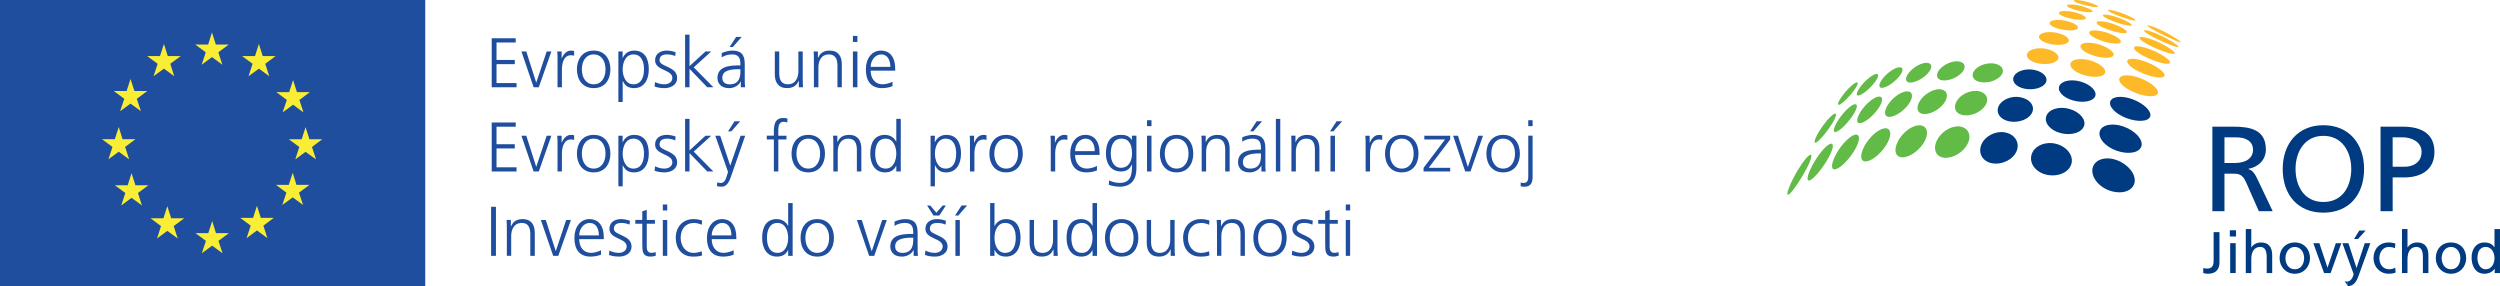 <?xml version="1.0" encoding="utf-8"?>
<!-- Generator: Adobe Illustrator 15.1.0, SVG Export Plug-In . SVG Version: 6.00 Build 0)  -->
<!DOCTYPE svg PUBLIC "-//W3C//DTD SVG 1.1//EN" "http://www.w3.org/Graphics/SVG/1.1/DTD/svg11.dtd">
<svg version="1.1" id="Vrstva_1" xmlns="http://www.w3.org/2000/svg" xmlns:xlink="http://www.w3.org/1999/xlink" x="0px" y="0px"
	 width="349.554px" height="40px" viewBox="0 0 349.554 40" enable-background="new 0 0 349.554 40" xml:space="preserve">
<g>
	<rect fill="#204E9F" width="59.459" height="40"/>
	<polygon fill="#FAED35" points="30.18,6.227 31.989,6.227 30.527,7.314 31.089,9.051 29.637,7.983 28.196,9.051 28.771,7.314 
		27.295,6.227 29.106,6.227 29.637,4.538 	"/>
	<polygon fill="#FAED35" points="30.198,32.594 32.008,32.594 30.547,33.682 31.118,35.415 29.666,34.35 28.21,35.415 
		28.795,33.682 27.325,32.594 29.125,32.594 29.666,30.905 	"/>
	<polygon fill="#FAED35" points="17.137,19.459 18.946,19.459 17.494,20.542 18.056,22.274 16.604,21.211 15.157,22.274 
		15.728,20.542 14.257,19.459 16.057,19.459 16.604,17.76 	"/>
	<polygon fill="#FAED35" points="43.266,19.468 45.06,19.468 43.619,20.551 44.185,22.283 42.724,21.23 41.288,22.283 
		41.849,20.551 40.377,19.468 42.187,19.468 42.724,17.775 	"/>
	<polygon fill="#FAED35" points="23.455,7.838 25.273,7.838 23.808,8.921 24.364,10.658 22.922,9.599 21.471,10.658 22.042,8.921 
		20.576,7.838 22.371,7.838 22.922,6.144 	"/>
	<polygon fill="#FAED35" points="18.791,12.724 20.591,12.724 19.129,13.817 19.705,15.549 18.249,14.484 16.792,15.549 
		17.378,13.817 15.902,12.724 17.706,12.724 18.249,11.041 	"/>
	<polygon fill="#FAED35" points="18.936,25.903 20.754,25.903 19.289,26.986 19.845,28.728 18.394,27.658 16.953,28.728 
		17.524,26.986 16.057,25.903 17.856,25.903 18.394,24.209 	"/>
	<polygon fill="#FAED35" points="23.939,30.518 25.757,30.518 24.286,31.611 24.848,33.344 23.396,32.279 21.955,33.344 
		22.516,31.611 21.05,30.518 22.854,30.518 23.396,28.828 	"/>
	<polygon fill="#FAED35" points="36.467,30.461 38.277,30.461 36.827,31.553 37.383,33.295 35.926,32.221 34.48,33.295 
		35.056,31.553 33.59,30.461 35.385,30.461 35.926,28.775 	"/>
	<polygon fill="#FAED35" points="41.452,25.845 43.266,25.845 41.805,26.938 42.375,28.661 40.93,27.596 39.468,28.661 
		40.048,26.938 38.583,25.845 40.377,25.845 40.93,24.161 	"/>
	<polygon fill="#FAED35" points="41.519,12.878 43.319,12.878 41.863,13.977 42.429,15.709 40.977,14.64 39.521,15.709 
		40.107,13.977 38.631,12.878 40.431,12.878 40.977,11.194 	"/>
	<polygon fill="#FAED35" points="36.73,7.838 38.535,7.838 37.088,8.921 37.649,10.658 36.198,9.599 34.746,10.658 35.318,8.921 
		33.846,7.838 35.655,7.838 36.198,6.144 	"/>
	<polygon fill="#204E9F" points="68.751,5.351 72.109,5.351 72.109,5.941 69.425,5.941 69.425,8.38 71.979,8.38 71.979,8.97 
		69.425,8.97 69.425,11.615 72.226,11.615 72.226,12.201 68.751,12.201 	"/>
	<polygon fill="#204E9F" points="75.336,12.201 74.611,12.201 72.908,7.195 73.585,7.195 74.969,11.534 74.984,11.534 76.439,7.195 
		77.093,7.195 	"/>
	<g>
		<path fill="#204E9F" d="M77.954,8.313c0-0.552,0-0.756-0.043-1.118h0.618v0.962h0.021c0.223-0.556,0.649-1.084,1.287-1.084
			c0.155,0,0.328,0.034,0.44,0.058v0.658c-0.131-0.043-0.305-0.063-0.45-0.063c-0.993,0-1.259,1.093-1.259,1.998v2.477h-0.614V8.313
			z"/>
		<path fill="#204E9F" d="M83.014,7.073c1.616,0,2.333,1.259,2.333,2.617c0,1.379-0.717,2.633-2.333,2.633
			c-1.62,0-2.35-1.253-2.35-2.633C80.664,8.332,81.395,7.073,83.014,7.073 M83.014,11.787c1.079,0,1.651-0.935,1.651-2.097
			c0-1.151-0.572-2.08-1.651-2.08c-1.088,0-1.659,0.929-1.659,2.08C81.355,10.852,81.926,11.787,83.014,11.787"/>
		<path fill="#204E9F" d="M86.463,7.195h0.602l-0.02,0.915h0.009c0.155-0.283,0.542-1.037,1.602-1.037
			c1.471,0,2.062,1.104,2.062,2.617c0,1.5-0.682,2.633-2.062,2.633c-0.79,0-1.263-0.33-1.558-0.978h-0.033v2.917h-0.602V7.195z
			 M88.563,7.61c-1.112,0-1.499,1.176-1.499,2.08c0,0.926,0.386,2.097,1.499,2.097c1.171,0,1.481-1.124,1.481-2.097
			C90.045,8.722,89.734,7.61,88.563,7.61"/>
		<path fill="#204E9F" d="M91.592,11.471c0.376,0.189,0.817,0.315,1.306,0.315c0.591,0,1.112-0.321,1.112-0.892
			c0-1.19-2.414-0.997-2.414-2.453c0-0.992,0.813-1.37,1.64-1.37c0.252,0,0.793,0.058,1.229,0.233l-0.058,0.532
			c-0.33-0.146-0.775-0.228-1.113-0.228c-0.639,0-1.074,0.193-1.074,0.832c0,0.924,2.458,0.817,2.458,2.453
			c0,1.06-0.987,1.428-1.747,1.428c-0.484,0-0.954-0.054-1.409-0.233L91.592,11.471z"/>
	</g>
	<polygon fill="#204E9F" points="95.792,4.848 96.41,4.848 96.41,9.24 98.646,7.195 99.448,7.195 96.997,9.415 99.744,12.201 
		98.889,12.201 96.41,9.628 96.41,12.201 95.792,12.201 	"/>
	<g>
		<path fill="#204E9F" d="M103.581,11.397h-0.02c-0.281,0.596-0.972,0.925-1.586,0.925c-1.427,0-1.659-0.958-1.659-1.418
			c0-1.678,1.795-1.761,3.082-1.761h0.121V8.897c0-0.847-0.31-1.287-1.132-1.287c-0.527,0-1.02,0.116-1.476,0.407V7.421
			c0.378-0.184,1.025-0.349,1.476-0.349c1.234,0,1.747,0.557,1.747,1.868v2.208c0,0.41,0,0.71,0.054,1.053h-0.605V11.397z
			 M103.518,9.675h-0.17c-1.083,0-2.355,0.107-2.355,1.21c0,0.658,0.479,0.909,1.051,0.909c1.451,0,1.475-1.281,1.475-1.818V9.675z
			 M102.922,5.167h0.775l-1.234,1.408h-0.455L102.922,5.167z"/>
		<path fill="#204E9F" d="M112.241,11.021c0,0.382,0,0.784,0.043,1.18h-0.595v-0.895h-0.02c-0.208,0.454-0.581,1.016-1.62,1.016
			c-1.234,0-1.714-0.823-1.714-1.931V7.195h0.62v3.043c0,0.952,0.329,1.549,1.195,1.549c1.132,0,1.48-0.987,1.48-1.825V7.195h0.61
			V11.021z"/>
		<path fill="#204E9F" d="M113.799,8.37c0-0.387,0-0.775-0.044-1.175h0.605V8.09h0.023c0.204-0.461,0.572-1.018,1.622-1.018
			c1.233,0,1.698,0.823,1.698,1.925v3.203h-0.609V9.154c0-0.933-0.333-1.543-1.194-1.543c-1.133,0-1.47,0.986-1.47,1.814v2.777
			h-0.63V8.37z"/>
	</g>
	<path fill="#204E9F" d="M119.885,5.864h-0.631V5.022h0.631V5.864z M119.254,7.195h0.631v5.006h-0.631V7.195z"/>
	<g>
		<path fill="#204E9F" d="M124.791,12.055c-0.42,0.165-0.987,0.268-1.446,0.268c-1.661,0-2.279-1.118-2.279-2.633
			c0-1.523,0.841-2.617,2.11-2.617c1.413,0,1.993,1.148,1.993,2.487v0.32h-3.431c0,1.055,0.576,1.907,1.654,1.907
			c0.451,0,1.108-0.185,1.399-0.369V12.055z M124.491,9.348c0-0.881-0.358-1.737-1.277-1.737c-0.914,0-1.476,0.905-1.476,1.737
			H124.491z"/>
	</g>
	<polygon fill="#204E9F" points="68.751,17.126 72.109,17.126 72.109,17.717 69.425,17.717 69.425,20.165 71.979,20.165 
		71.979,20.755 69.425,20.755 69.425,23.392 72.226,23.392 72.226,23.978 68.751,23.978 	"/>
	<polygon fill="#204E9F" points="75.336,23.978 74.611,23.978 72.908,18.974 73.585,18.974 74.969,23.31 74.984,23.31 
		76.439,18.974 77.093,18.974 	"/>
	<g>
		<path fill="#204E9F" d="M77.954,20.102c0-0.556,0-0.765-0.043-1.128h0.618v0.968h0.021c0.223-0.56,0.649-1.083,1.287-1.083
			c0.155,0,0.328,0.024,0.44,0.058v0.643c-0.131-0.042-0.305-0.058-0.45-0.058c-0.993,0-1.259,1.108-1.259,2.009v2.467h-0.614
			V20.102z"/>
		<path fill="#204E9F" d="M83.014,18.858c1.616,0,2.333,1.258,2.333,2.623c0,1.359-0.717,2.623-2.333,2.623
			c-1.62,0-2.35-1.263-2.35-2.623C80.664,20.117,81.395,18.858,83.014,18.858 M83.014,23.572c1.079,0,1.651-0.94,1.651-2.091
			c0-1.171-0.572-2.095-1.651-2.095c-1.088,0-1.659,0.924-1.659,2.095C81.355,22.631,81.926,23.572,83.014,23.572"/>
		<path fill="#204E9F" d="M86.463,18.974h0.602l-0.02,0.916h0.009c0.155-0.277,0.542-1.031,1.602-1.031
			c1.471,0,2.062,1.098,2.062,2.623c0,1.486-0.682,2.623-2.062,2.623c-0.79,0-1.263-0.324-1.558-0.973h-0.033v2.917h-0.602V18.974z
			 M88.563,19.386c-1.112,0-1.499,1.185-1.499,2.095c0,0.913,0.386,2.091,1.499,2.091c1.171,0,1.481-1.118,1.481-2.091
			C90.045,20.503,89.734,19.386,88.563,19.386"/>
		<path fill="#204E9F" d="M91.592,23.251c0.376,0.184,0.817,0.321,1.306,0.321c0.591,0,1.112-0.321,1.112-0.892
			c0-1.18-2.414-1.006-2.414-2.463c0-0.986,0.813-1.359,1.64-1.359c0.252,0,0.793,0.058,1.229,0.233l-0.058,0.542
			c-0.33-0.16-0.775-0.247-1.113-0.247c-0.639,0-1.074,0.203-1.074,0.831c0,0.94,2.458,0.818,2.458,2.463
			c0,1.06-0.987,1.423-1.747,1.423c-0.484,0-0.954-0.064-1.409-0.233L91.592,23.251z"/>
	</g>
	<polygon fill="#204E9F" points="95.792,16.618 96.41,16.618 96.41,21.031 98.646,18.974 99.448,18.974 96.997,21.2 99.744,23.978 
		98.889,23.978 96.41,21.414 96.41,23.978 95.792,23.978 	"/>
	<g>
		<path fill="#204E9F" d="M102.198,24.722c-0.242,0.697-0.591,1.384-1.288,1.384c-0.227,0-0.459-0.024-0.667-0.077l0.048-0.528
			c0.126,0.029,0.251,0.083,0.463,0.083c0.534,0,0.717-0.455,0.906-1.104l0.135-0.44l-1.784-5.066h0.686l1.404,4.181l-0.025-0.009
			h0.034l1.441-4.171h0.644L102.198,24.722z M102.71,16.957h0.784l-1.238,1.407h-0.455L102.71,16.957z"/>
		<path fill="#204E9F" d="M108.201,19.501h-0.992v-0.528h0.992v-0.367c0-1.045,0.059-2.109,1.33-2.109
			c0.203,0,0.465,0.029,0.582,0.101l-0.04,0.538c-0.121-0.068-0.3-0.106-0.483-0.106c-0.842,0-0.764,0.919-0.764,1.51v0.434h1.138
			v0.528h-1.138v4.476h-0.624V19.501z"/>
		<path fill="#204E9F" d="M113.015,18.858c1.616,0,2.336,1.258,2.336,2.623c0,1.359-0.72,2.623-2.336,2.623
			c-1.621,0-2.342-1.263-2.342-2.623C110.673,20.117,111.394,18.858,113.015,18.858 M113.015,23.572c1.083,0,1.655-0.94,1.655-2.091
			c0-1.171-0.573-2.095-1.655-2.095c-1.081,0-1.655,0.924-1.655,2.095C111.36,22.631,111.934,23.572,113.015,23.572"/>
		<path fill="#204E9F" d="M116.518,20.155c0-0.378,0-0.78-0.044-1.182h0.605v0.891h0.019c0.204-0.444,0.58-1.006,1.62-1.006
			c1.234,0,1.718,0.823,1.718,1.924v3.195h-0.627v-3.038c0-0.948-0.329-1.553-1.191-1.553c-1.132,0-1.481,1.002-1.481,1.825v2.767
			h-0.618V20.155z"/>
		<path fill="#204E9F" d="M125.947,23.978h-0.625v-0.794h-0.019c-0.33,0.649-0.842,0.92-1.559,0.92
			c-1.373,0-2.062-1.137-2.062-2.623c0-1.521,0.586-2.623,2.062-2.623c0.982,0,1.47,0.716,1.559,0.963h0.019v-3.198h0.625V23.978z
			 M123.842,23.572c1.093,0,1.48-1.182,1.48-2.091c0-0.91-0.387-2.095-1.48-2.095c-1.18,0-1.47,1.121-1.47,2.095
			C122.372,22.454,122.662,23.572,123.842,23.572"/>
		<path fill="#204E9F" d="M130.113,18.974h0.608l-0.028,0.916h0.01c0.165-0.277,0.551-1.031,1.606-1.031
			c1.466,0,2.062,1.098,2.062,2.623c0,1.486-0.688,2.623-2.062,2.623c-0.789,0-1.253-0.324-1.557-0.973h-0.03v2.917h-0.608V18.974z
			 M132.212,19.386c-1.098,0-1.491,1.185-1.491,2.095c0,0.913,0.393,2.091,1.491,2.091c1.181,0,1.481-1.118,1.481-2.091
			C133.693,20.503,133.393,19.386,132.212,19.386"/>
		<path fill="#204E9F" d="M135.623,20.102c0-0.556,0-0.765-0.038-1.128h0.613v0.968h0.029c0.222-0.56,0.639-1.083,1.287-1.083
			c0.146,0,0.321,0.024,0.425,0.058v0.643c-0.125-0.042-0.3-0.058-0.445-0.058c-0.977,0-1.248,1.108-1.248,2.009v2.467h-0.624
			V20.102z"/>
		<path fill="#204E9F" d="M140.682,18.858c1.622,0,2.328,1.258,2.328,2.623c0,1.359-0.706,2.623-2.328,2.623
			c-1.63,0-2.346-1.263-2.346-2.623C138.336,20.117,139.052,18.858,140.682,18.858 M140.682,23.572c1.079,0,1.661-0.94,1.661-2.091
			c0-1.171-0.582-2.095-1.661-2.095c-1.077,0-1.657,0.924-1.657,2.095C139.025,22.631,139.605,23.572,140.682,23.572"/>
		<path fill="#204E9F" d="M146.918,20.102c0-0.556,0-0.765-0.042-1.128h0.619v0.968h0.024c0.218-0.56,0.638-1.083,1.286-1.083
			c0.146,0,0.321,0.024,0.436,0.058v0.643c-0.141-0.042-0.3-0.058-0.463-0.058c-0.982,0-1.24,1.108-1.24,2.009v2.467h-0.62V20.102z"
			/>
		<path fill="#204E9F" d="M153.378,23.833c-0.432,0.174-0.992,0.271-1.456,0.271c-1.66,0-2.281-1.128-2.281-2.623
			c0-1.533,0.847-2.623,2.11-2.623c1.413,0,1.993,1.133,1.993,2.478v0.329h-3.425c0,1.054,0.565,1.907,1.655,1.907
			c0.439,0,1.098-0.185,1.403-0.378V23.833z M153.067,21.127c0-0.875-0.352-1.741-1.281-1.741c-0.9,0-1.466,0.915-1.466,1.741
			H153.067z"/>
		<path fill="#204E9F" d="M158.898,23.572c0,1.401-0.639,2.534-2.353,2.534c-0.651,0-1.255-0.179-1.507-0.261l0.037-0.621
			c0.397,0.195,0.938,0.349,1.48,0.349c1.587,0,1.732-1.167,1.732-2.567h-0.029c-0.328,0.73-0.88,0.972-1.518,0.972
			c-1.603,0-2.111-1.384-2.111-2.497c0-1.524,0.591-2.623,2.061-2.623c0.668,0,1.097,0.088,1.563,0.688h0.024v-0.573h0.62V23.572z
			 M156.75,23.459c1.128,0,1.529-1.065,1.529-1.979c0-1.2-0.357-2.095-1.479-2.095c-1.18,0-1.49,1.121-1.49,2.095
			C155.309,22.462,155.706,23.459,156.75,23.459"/>
	</g>
	<path fill="#204E9F" d="M161.003,17.639h-0.624v-0.828h0.624V17.639z M160.379,18.974h0.624v5.004h-0.624V18.974z"/>
	<g>
		<path fill="#204E9F" d="M164.515,18.858c1.621,0,2.332,1.258,2.332,2.623c0,1.359-0.711,2.623-2.332,2.623
			c-1.61,0-2.336-1.263-2.336-2.623C162.179,20.117,162.905,18.858,164.515,18.858 M164.515,23.572c1.078,0,1.669-0.94,1.669-2.091
			c0-1.171-0.591-2.095-1.669-2.095c-1.074,0-1.66,0.924-1.66,2.095C162.855,22.631,163.441,23.572,164.515,23.572"/>
		<path fill="#204E9F" d="M168.021,20.155c0-0.378,0-0.78-0.038-1.182h0.601v0.891h0.019c0.204-0.444,0.581-1.006,1.626-1.006
			c1.229,0,1.703,0.823,1.703,1.924v3.195h-0.62v-3.038c0-0.948-0.339-1.553-1.189-1.553c-1.123,0-1.481,1.002-1.481,1.825v2.767
			h-0.62V20.155z"/>
		<path fill="#204E9F" d="M176.368,23.174h-0.029c-0.275,0.605-0.971,0.93-1.587,0.93c-1.427,0-1.649-0.964-1.649-1.414
			c0-1.684,1.786-1.766,3.072-1.766h0.131v-0.257c0-0.846-0.311-1.281-1.142-1.281c-0.522,0-1.017,0.121-1.472,0.417v-0.606
			c0.379-0.179,1.033-0.338,1.472-0.338c1.237,0,1.762,0.551,1.762,1.867v2.207c0,0.396,0,0.705,0.043,1.055h-0.6V23.174z
			 M176.305,21.452h-0.174c-1.074,0-2.351,0.116-2.351,1.213c0,0.654,0.464,0.906,1.034,0.906c1.461,0,1.491-1.268,1.491-1.801
			V21.452z M175.704,16.952h0.765l-1.228,1.412h-0.451L175.704,16.952z"/>
	</g>
	<rect x="178.395" y="16.624" fill="#204E9F" width="0.616" height="7.354"/>
	<g>
		<path fill="#204E9F" d="M180.568,20.155c0-0.378,0-0.78-0.035-1.182h0.601v0.891h0.02c0.203-0.444,0.581-1.006,1.615-1.006
			c1.229,0,1.714,0.823,1.714,1.924v3.195h-0.63v-3.038c0-0.948-0.318-1.553-1.171-1.553c-1.141,0-1.493,1.002-1.493,1.825v2.767
			h-0.62V20.155z"/>
	</g>
	<path fill="#204E9F" d="M186.881,16.957h0.774l-1.229,1.407h-0.456L186.881,16.957z M186.028,18.974h0.631v5.004h-0.631V18.974z"/>
	<g>
		<path fill="#204E9F" d="M190.944,20.102c0-0.556,0-0.765-0.044-1.128h0.61v0.968h0.034c0.222-0.56,0.633-1.083,1.286-1.083
			c0.142,0,0.314,0.024,0.437,0.058v0.643c-0.136-0.042-0.314-0.058-0.459-0.058c-0.988,0-1.244,1.108-1.244,2.009v2.467h-0.62
			V20.102z"/>
		<path fill="#204E9F" d="M195.996,18.858c1.62,0,2.341,1.258,2.341,2.623c0,1.359-0.722,2.623-2.341,2.623
			c-1.626,0-2.342-1.263-2.342-2.623C193.654,20.117,194.369,18.858,195.996,18.858 M195.996,23.572c1.083,0,1.666-0.94,1.666-2.091
			c0-1.171-0.582-2.095-1.666-2.095c-1.088,0-1.664,0.924-1.664,2.095C194.332,22.631,194.907,23.572,195.996,23.572"/>
	</g>
	<polygon fill="#204E9F" points="199.044,23.469 202.048,19.501 199.15,19.501 199.15,18.974 202.769,18.974 202.769,19.501 
		199.764,23.459 202.769,23.459 202.769,23.978 199.044,23.978 	"/>
	<polygon fill="#204E9F" points="205.604,23.978 204.869,23.978 203.175,18.974 203.854,18.974 205.227,23.31 205.255,23.31 
		206.708,18.974 207.356,18.974 	"/>
	<g>
		<path fill="#204E9F" d="M210.172,18.858c1.625,0,2.342,1.258,2.342,2.623c0,1.359-0.717,2.623-2.342,2.623
			c-1.617,0-2.343-1.263-2.343-2.623C207.829,20.117,208.555,18.858,210.172,18.858 M210.172,23.572c1.083,0,1.659-0.94,1.659-2.091
			c0-1.171-0.576-2.095-1.659-2.095c-1.075,0-1.656,0.924-1.656,2.095C208.516,22.631,209.097,23.572,210.172,23.572"/>
		<path fill="#204E9F" d="M212.623,25.516c0.094,0.029,0.266,0.068,0.373,0.068c0.639,0,0.687-0.455,0.687-0.968v-5.643h0.609v5.719
			c0,0.808-0.216,1.413-1.131,1.413c-0.261,0-0.437-0.024-0.538-0.049V25.516z M214.292,17.639h-0.609v-0.828h0.609V17.639z"/>
	</g>
	<rect x="68.666" y="28.912" fill="#204E9F" width="0.677" height="6.86"/>
	<g>
		<path fill="#204E9F" d="M70.866,31.936c0-0.383,0-0.783-0.038-1.185h0.6v0.903h0.02c0.208-0.46,0.575-1.019,1.61-1.019
			c1.244,0,1.718,0.822,1.718,1.928v3.209h-0.629v-3.049c0-0.948-0.324-1.552-1.18-1.552c-1.133,0-1.491,0.986-1.491,1.828v2.772
			h-0.609V31.936z"/>
	</g>
	<polygon fill="#204E9F" points="78.065,35.772 77.345,35.772 75.627,30.761 76.314,30.761 77.697,35.09 77.717,35.09 
		79.163,30.761 79.827,30.761 	"/>
	<g>
		<path fill="#204E9F" d="M84.04,35.607c-0.431,0.179-0.991,0.271-1.456,0.271c-1.654,0-2.27-1.105-2.27-2.612
			c0-1.539,0.847-2.63,2.105-2.63c1.418,0,2.003,1.14,2.003,2.49v0.314h-3.435c0,1.055,0.567,1.916,1.655,1.916
			c0.445,0,1.103-0.194,1.397-0.368V35.607z M83.735,32.916c0-0.889-0.357-1.744-1.277-1.744c-0.919,0-1.471,0.913-1.471,1.744
			H83.735z"/>
		<path fill="#204E9F" d="M85.216,35.036c0.369,0.184,0.813,0.32,1.296,0.32c0.59,0,1.108-0.329,1.108-0.895
			c0-1.196-2.405-1.002-2.405-2.453c0-0.992,0.798-1.373,1.64-1.373c0.256,0,0.779,0.062,1.225,0.23l-0.054,0.543
			c-0.324-0.151-0.769-0.237-1.107-0.237c-0.639,0-1.084,0.198-1.084,0.837c0,0.923,2.468,0.816,2.468,2.453
			c0,1.058-0.992,1.416-1.741,1.416c-0.485,0-0.977-0.058-1.414-0.23L85.216,35.036z"/>
		<path fill="#204E9F" d="M91.573,31.282h-1.141v3.253c0,0.453,0.164,0.821,0.662,0.821c0.237,0,0.402-0.049,0.575-0.117l0.03,0.504
			c-0.146,0.058-0.436,0.135-0.746,0.135c-1.104,0-1.148-0.749-1.148-1.659v-2.937h-0.971v-0.531h0.971v-1.21l0.626-0.202v1.412
			h1.141V31.282z"/>
	</g>
	<path fill="#204E9F" d="M93.295,29.425h-0.619v-0.833h0.619V29.425z M92.676,30.761h0.619v5.012h-0.619V30.761z"/>
	<g>
		<path fill="#204E9F" d="M98.123,31.428c-0.338-0.154-0.734-0.256-1.073-0.256c-1.21,0-1.877,0.865-1.877,2.088
			c0,1.134,0.682,2.097,1.799,2.097c0.412,0,0.769-0.088,1.141-0.228l0.058,0.585c-0.425,0.145-0.822,0.164-1.287,0.164
			c-1.606,0-2.399-1.219-2.399-2.618c0-1.541,0.987-2.624,2.467-2.624c0.61,0,1.041,0.139,1.219,0.195L98.123,31.428z"/>
		<path fill="#204E9F" d="M102.584,35.607c-0.435,0.179-1.001,0.271-1.455,0.271c-1.66,0-2.284-1.105-2.284-2.612
			c0-1.539,0.841-2.63,2.104-2.63c1.412,0,2.003,1.14,2.003,2.49v0.314h-3.439c0,1.055,0.58,1.916,1.659,1.916
			c0.445,0,1.112-0.194,1.412-0.368V35.607z M102.265,32.916c0-0.889-0.344-1.744-1.273-1.744c-0.909,0-1.479,0.913-1.479,1.744
			H102.265z"/>
		<path fill="#204E9F" d="M110.829,35.772h-0.625v-0.804h-0.015c-0.319,0.639-0.841,0.909-1.563,0.909
			c-1.379,0-2.061-1.132-2.061-2.612c0-1.528,0.575-2.63,2.061-2.63c0.982,0,1.47,0.72,1.563,0.966h0.015v-3.208h0.625V35.772z
			 M108.723,35.356c1.103,0,1.481-1.181,1.481-2.091c0-0.919-0.378-2.094-1.481-2.094c-1.18,0-1.485,1.117-1.485,2.094
			C107.238,34.233,107.543,35.356,108.723,35.356"/>
		<path fill="#204E9F" d="M114.272,30.636c1.615,0,2.332,1.255,2.332,2.63c0,1.364-0.716,2.612-2.332,2.612
			c-1.624,0-2.338-1.248-2.338-2.612C111.934,31.891,112.648,30.636,114.272,30.636 M114.272,35.356c1.075,0,1.66-0.938,1.66-2.091
			c0-1.16-0.585-2.094-1.66-2.094c-1.083,0-1.659,0.934-1.659,2.094C112.613,34.418,113.189,35.356,114.272,35.356"/>
	</g>
	<polygon fill="#204E9F" points="122.237,35.772 121.52,35.772 119.813,30.761 120.494,30.761 121.869,35.09 121.902,35.09 
		123.349,30.761 123.997,30.761 	"/>
	<g>
		<path fill="#204E9F" d="M127.741,34.959h-0.022c-0.277,0.601-0.973,0.919-1.588,0.919c-1.417,0-1.649-0.957-1.649-1.407
			c0-1.686,1.791-1.766,3.091-1.766h0.115v-0.248c0-0.855-0.31-1.285-1.145-1.285c-0.519,0-1.007,0.11-1.471,0.41v-0.6
			c0.376-0.184,1.024-0.347,1.471-0.347c1.238,0,1.76,0.559,1.76,1.865v2.207c0,0.412,0,0.711,0.043,1.064h-0.604V34.959z
			 M127.687,33.237h-0.183c-1.068,0-2.342,0.116-2.342,1.214c0,0.653,0.47,0.905,1.032,0.905c1.451,0,1.493-1.277,1.493-1.809
			V33.237z"/>
		<path fill="#204E9F" d="M129.391,35.036c0.374,0.184,0.819,0.32,1.312,0.32c0.581,0,1.104-0.329,1.104-0.895
			c0-1.196-2.416-1.002-2.416-2.453c0-0.992,0.809-1.373,1.63-1.373c0.271,0,0.804,0.065,1.239,0.23l-0.048,0.543
			c-0.329-0.151-0.759-0.237-1.118-0.237c-0.638,0-1.078,0.198-1.078,0.837c0,0.923,2.473,0.808,2.473,2.453
			c0,1.058-1.002,1.416-1.752,1.416c-0.479,0-0.964-0.058-1.408-0.23L129.391,35.036z M131.331,30.141h-0.807l-0.896-1.407h0.437
			l0.861,1.011l0.876-1.011h0.451L131.331,30.141z"/>
	</g>
	<path fill="#204E9F" d="M134.448,28.733h0.773l-1.239,1.407h-0.448L134.448,28.733z M133.587,30.761h0.617v5.012h-0.617V30.761z"/>
	<g>
		<path fill="#204E9F" d="M138.443,28.394h0.609v3.208h0.031c0.091-0.246,0.58-0.966,1.557-0.966c1.48,0,2.055,1.102,2.055,2.63
			c0,1.48-0.67,2.612-2.055,2.612c-0.721,0-1.225-0.271-1.557-0.909h-0.031v0.804h-0.609V28.394z M140.542,31.172
			c-1.127,0-1.491,1.175-1.491,2.094c0,0.91,0.394,2.091,1.491,2.091c1.175,0,1.482-1.116,1.482-2.091
			C142.024,32.289,141.718,31.172,140.542,31.172"/>
		<path fill="#204E9F" d="M147.858,34.593c0,0.376,0,0.773,0.048,1.18h-0.6v-0.901h-0.015c-0.208,0.451-0.576,1.007-1.617,1.007
			c-1.248,0-1.716-0.821-1.716-1.925v-3.202h0.619v3.048c0,0.947,0.329,1.558,1.187,1.558c1.136,0,1.475-0.997,1.475-1.828v-2.777
			h0.62V34.593z"/>
		<path fill="#204E9F" d="M153.388,35.772h-0.63v-0.804h-0.005c-0.344,0.639-0.851,0.909-1.566,0.909
			c-1.385,0-2.061-1.132-2.061-2.612c0-1.528,0.589-2.63,2.061-2.63c0.986,0,1.47,0.72,1.566,0.966h0.005v-3.208h0.63V35.772z
			 M151.283,35.356c1.104,0,1.475-1.181,1.475-2.091c0-0.919-0.372-2.094-1.475-2.094c-1.181,0-1.481,1.117-1.481,2.094
			C149.802,34.233,150.102,35.356,151.283,35.356"/>
		<path fill="#204E9F" d="M156.833,30.636c1.62,0,2.336,1.255,2.336,2.63c0,1.364-0.716,2.612-2.336,2.612
			c-1.621,0-2.337-1.248-2.337-2.612C154.496,31.891,155.212,30.636,156.833,30.636 M156.833,35.356
			c1.088,0,1.664-0.938,1.664-2.091c0-1.16-0.575-2.094-1.664-2.094c-1.089,0-1.665,0.934-1.665,2.094
			C155.168,34.418,155.744,35.356,156.833,35.356"/>
		<path fill="#204E9F" d="M164.24,34.593c0,0.376,0,0.773,0.047,1.18h-0.6v-0.901h-0.019c-0.212,0.451-0.58,1.007-1.631,1.007
			c-1.229,0-1.697-0.821-1.697-1.925v-3.202h0.605v3.048c0,0.947,0.349,1.558,1.198,1.558c1.127,0,1.48-0.997,1.48-1.828v-2.777
			h0.615V34.593z"/>
		<path fill="#204E9F" d="M169.058,31.428c-0.339-0.154-0.736-0.256-1.075-0.256c-1.2,0-1.881,0.865-1.881,2.088
			c0,1.134,0.682,2.097,1.809,2.097c0.4,0,0.76-0.088,1.137-0.228l0.059,0.585c-0.421,0.145-0.814,0.164-1.296,0.164
			c-1.607,0-2.388-1.219-2.388-2.618c0-1.541,0.989-2.624,2.474-2.624c0.6,0,1.031,0.139,1.21,0.195L169.058,31.428z"/>
		<path fill="#204E9F" d="M170.161,31.936c0-0.383,0-0.783-0.048-1.185h0.605v0.903h0.014c0.204-0.46,0.58-1.019,1.621-1.019
			c1.243,0,1.708,0.822,1.708,1.928v3.209h-0.611v-3.049c0-0.948-0.333-1.552-1.199-1.552c-1.123,0-1.479,0.986-1.479,1.828v2.772
			h-0.611V31.936z"/>
		<path fill="#204E9F" d="M177.563,30.636c1.634,0,2.341,1.255,2.341,2.63c0,1.364-0.707,2.612-2.341,2.612
			c-1.617,0-2.322-1.248-2.322-2.612C175.241,31.891,175.947,30.636,177.563,30.636 M177.563,35.356
			c1.083,0,1.664-0.938,1.664-2.091c0-1.16-0.581-2.094-1.664-2.094c-1.074,0-1.656,0.934-1.656,2.094
			C175.908,34.418,176.489,35.356,177.563,35.356"/>
		<path fill="#204E9F" d="M180.689,35.036c0.366,0.184,0.823,0.32,1.305,0.32c0.59,0,1.108-0.329,1.108-0.895
			c0-1.196-2.405-1.002-2.405-2.453c0-0.992,0.799-1.373,1.635-1.373c0.266,0,0.794,0.062,1.229,0.23l-0.063,0.543
			c-0.315-0.151-0.76-0.237-1.098-0.237c-0.64,0-1.084,0.198-1.084,0.837c0,0.923,2.463,0.816,2.463,2.453
			c0,1.058-0.992,1.416-1.747,1.416c-0.474,0-0.968-0.058-1.408-0.23L180.689,35.036z"/>
		<path fill="#204E9F" d="M187.055,31.282h-1.142v3.253c0,0.453,0.168,0.821,0.668,0.821c0.241,0,0.395-0.049,0.57-0.117
			l0.029,0.504c-0.145,0.058-0.445,0.135-0.754,0.135c-1.099,0-1.136-0.749-1.136-1.659v-2.937h-0.977v-0.531h0.977v-1.21
			l0.624-0.202v1.412h1.142V31.282z"/>
	</g>
	<path fill="#204E9F" d="M188.778,29.425h-0.61v-0.833h0.61V29.425z M188.167,30.761h0.61v5.012h-0.61V30.761z"/>
</g>
<g>
	<path fill="#003A80" d="M308.061,37.474c0.179,0.064,0.359,0.08,0.515,0.08c0.738,0,0.936-0.418,0.936-1.112v-3.982h0.818v4.245
		c0,0.802-0.369,1.572-1.606,1.572c-0.262,0-0.491-0.033-0.662-0.099V37.474"/>
	<path fill="#003A80" d="M311.828,38.178h0.77v-4.177h-0.77V38.178z M311.778,33.066h0.869v-0.869h-0.869V33.066z"/>
	<path fill="#003A80" d="M314.009,32.033h0.77v2.563h0.017c0.277-0.441,0.76-0.694,1.343-0.694c1.082,0,1.564,0.673,1.564,1.794
		v2.481h-0.77v-2.162c0-0.975-0.214-1.45-0.886-1.491c-0.877,0-1.269,0.705-1.269,1.721v1.933h-0.77V32.033"/>
	<path fill="#003A80" d="M318.734,36.089c0,1.195,0.868,2.188,2.131,2.188c1.253,0,2.122-0.992,2.122-2.188
		c0-1.27-0.854-2.187-2.122-2.187C319.586,33.902,318.734,34.819,318.734,36.089 M319.554,36.089c0-0.795,0.483-1.564,1.312-1.564
		c0.818,0,1.302,0.77,1.302,1.564c0,0.745-0.401,1.563-1.302,1.563C319.954,37.652,319.554,36.834,319.554,36.089z"/>
	<polyline fill="#003A80" points="325.87,38.178 324.953,38.178 323.453,34.001 324.297,34.001 325.429,37.406 325.444,37.406 
		326.601,34.001 327.369,34.001 325.87,38.178 	"/>
	<polyline fill="#003A80" points="329.876,32.237 330.768,32.237 329.695,33.418 329.146,33.418 329.876,32.237 	"/>
	<path fill="#003A80" d="M328.29,40l-0.467-0.687c0.099,0.034,0.229,0.064,0.36,0.064"/>
	<path fill="#003A80" d="M328.163,39.373c0.688,0,0.918-0.949,0.918-1.03c0-0.092-0.098-0.305-0.146-0.444l-1.417-3.897h0.842
		l1.123,3.457h0.016l1.147-3.457h0.779l-1.541,4.269c-0.286,0.801-0.591,1.727-1.604,1.727"/>
	<path fill="#003A80" d="M334.865,34.704c-0.294-0.123-0.59-0.18-0.836-0.18c-0.861,0-1.343,0.77-1.343,1.564
		c0,0.745,0.401,1.563,1.393,1.563c0.263,0,0.588-0.082,0.826-0.236l0.057,0.689c-0.318,0.146-0.687,0.171-0.965,0.171
		c-1.263,0-2.13-0.992-2.13-2.188c0-1.27,0.853-2.187,2.13-2.187c0.311,0,0.713,0.073,0.934,0.163L334.865,34.704"/>
	<path fill="#003A80" d="M335.848,32.033h0.771v2.563h0.017c0.278-0.441,0.762-0.694,1.343-0.694c1.081,0,1.564,0.673,1.564,1.794
		v2.481h-0.77v-2.162c0-0.975-0.214-1.45-0.885-1.491c-0.876,0-1.27,0.705-1.27,1.721v1.933h-0.771V32.033"/>
	<path fill="#003A80" d="M340.575,36.089c0,1.195,0.868,2.188,2.13,2.188c1.252,0,2.123-0.992,2.123-2.188
		c0-1.27-0.854-2.187-2.123-2.187C341.427,33.902,340.575,34.819,340.575,36.089 M341.395,36.089c0-0.795,0.483-1.564,1.311-1.564
		c0.819,0,1.303,0.77,1.303,1.564c0,0.745-0.401,1.563-1.303,1.563C341.795,37.652,341.395,36.834,341.395,36.089z"/>
	<path fill="#003A80" d="M348.815,38.178h0.738v-6.145h-0.77v2.542h-0.016c-0.24-0.386-0.656-0.673-1.385-0.673
		c-1.213,0-1.803,0.991-1.803,2.113c0,1.138,0.532,2.261,1.793,2.261c0.745,0,1.223-0.378,1.426-0.688h0.016V38.178 M346.4,36.071
		c-0.019-0.761,0.31-1.547,1.146-1.547c0.835,0,1.238,0.794,1.238,1.572c0,0.697-0.362,1.556-1.23,1.556
		C346.729,37.652,346.382,36.728,346.4,36.071z"/>
	<path fill="#FDB927" d="M291.332,0.672c0.955,0.26,1.854,0.395,2.002,0.285c0.133-0.108-0.516-0.42-1.437-0.676
		c-0.893-0.245-1.741-0.343-1.911-0.239C289.81,0.156,290.406,0.426,291.332,0.672"/>
	<path fill="#FDB927" d="M290.408,1.45c1.005,0.257,1.966,0.349,2.146,0.188c0.16-0.157-0.499-0.515-1.471-0.773
		c-0.937-0.248-1.844-0.299-2.045-0.146C288.829,0.888,289.438,1.197,290.408,1.45"/>
	<path fill="#FDB927" d="M289.323,2.553c1.049,0.26,2.079,0.297,2.29,0.063c0.194-0.223-0.481-0.632-1.499-0.885
		c-0.983-0.248-1.958-0.25-2.187-0.03C287.688,1.933,288.307,2.304,289.323,2.553"/>
	<path fill="#FDB927" d="M288.062,4.081c1.104,0.256,2.2,0.222,2.444-0.099c0.228-0.308-0.461-0.779-1.523-1.038
		c-1.032-0.249-2.07-0.184-2.337,0.12C286.368,3.391,286.996,3.834,288.062,4.081"/>
	<path fill="#FDB927" d="M286.614,6.138c1.153,0.258,2.325,0.125,2.607-0.303c0.258-0.413-0.435-0.97-1.554-1.226
		c-1.081-0.248-2.19-0.097-2.495,0.312C284.859,5.357,285.495,5.89,286.614,6.138"/>
	<path fill="#FDB927" d="M284.962,8.857c1.213,0.25,2.459,0.009,2.784-0.56c0.296-0.543-0.412-1.198-1.583-1.458
		c-1.136-0.242-2.317,0.01-2.663,0.553C283.143,7.966,283.789,8.612,284.962,8.857"/>
	<path fill="#FDB927" d="M296.419,2.29c1.099,0.4,2.078,0.675,2.172,0.556c0.088-0.112-0.722-0.563-1.781-0.964
		c-1.018-0.377-1.926-0.572-2.049-0.465C294.632,1.531,295.369,1.898,296.419,2.29"/>
	<path fill="#FDB927" d="M295.743,3.079c1.147,0.408,2.192,0.633,2.315,0.466c0.113-0.16-0.704-0.652-1.818-1.057
		c-1.067-0.387-2.038-0.546-2.192-0.392C293.891,2.267,294.643,2.688,295.743,3.079"/>
	<path fill="#FDB927" d="M294.909,4.193c1.198,0.405,2.305,0.578,2.461,0.34c0.139-0.227-0.688-0.764-1.848-1.172
		c-1.117-0.389-2.156-0.5-2.342-0.281C292.991,3.317,293.761,3.796,294.909,4.193"/>
	<path fill="#FDB927" d="M293.909,5.721c1.248,0.408,2.42,0.501,2.613,0.182c0.178-0.308-0.671-0.915-1.882-1.319
		c-1.169-0.392-2.273-0.437-2.493-0.135C291.927,4.773,292.705,5.328,293.909,5.721"/>
	<path fill="#FDB927" d="M292.736,7.778c1.303,0.407,2.545,0.408,2.774-0.021c0.207-0.41-0.656-1.098-1.919-1.507
		c-1.221-0.391-2.397-0.357-2.652,0.051C290.679,6.736,291.475,7.386,292.736,7.778"/>
	<path fill="#FDB927" d="M291.378,10.5c1.366,0.404,2.687,0.295,2.947-0.276c0.241-0.542-0.639-1.333-1.959-1.741
		c-1.277-0.396-2.53-0.26-2.82,0.281C289.246,9.336,290.057,10.101,291.378,10.5"/>
	<path fill="#FDB927" d="M302.356,4.831c1.344,0.662,2.521,1.187,2.582,1.079c0.047-0.1-1.033-0.823-2.361-1.493
		c-1.22-0.618-2.247-0.964-2.321-0.854C300.179,3.683,301.106,4.219,302.356,4.831"/>
	<path fill="#FDB927" d="M301.91,5.607c1.368,0.639,2.573,1.094,2.669,0.94c0.077-0.149-0.983-0.868-2.337-1.524
		c-1.259-0.605-2.341-0.918-2.449-0.762C299.686,4.431,300.62,5.005,301.91,5.607"/>
	<path fill="#FDB927" d="M301.305,6.706c1.396,0.62,2.644,0.988,2.765,0.764c0.106-0.21-0.943-0.95-2.316-1.584
		c-1.302-0.597-2.442-0.858-2.584-0.638C299.03,5.487,299.976,6.114,301.305,6.706"/>
	<path fill="#FDB927" d="M300.551,8.217c1.433,0.607,2.721,0.886,2.87,0.571c0.131-0.297-0.911-1.083-2.315-1.698
		c-1.345-0.587-2.546-0.78-2.714-0.475C298.217,6.935,299.179,7.633,300.551,8.217"/>
	<path fill="#FDB927" d="M299.641,10.267c1.478,0.596,2.821,0.768,2.999,0.34c0.157-0.407-0.89-1.259-2.333-1.863
		c-1.391-0.578-2.656-0.687-2.855-0.277C297.251,8.898,298.217,9.69,299.641,10.267"/>
	<path fill="#FDB927" d="M298.577,12.983c1.53,0.59,2.935,0.636,3.143,0.069c0.183-0.542-0.878-1.489-2.367-2.084
		c-1.438-0.574-2.774-0.576-3.006-0.034C296.112,11.504,297.099,12.408,298.577,12.983"/>
	<path fill="#003A80" d="M283.091,12.405c1.271,0.25,2.604-0.138,2.971-0.878c0.342-0.708-0.384-1.497-1.611-1.748
		c-1.188-0.248-2.455,0.141-2.846,0.85C281.204,11.374,281.856,12.159,283.091,12.405"/>
	<path fill="#003A80" d="M289.824,14.039c1.427,0.401,2.831,0.153,3.131-0.586c0.279-0.706-0.622-1.624-2.001-2.035
		c-1.338-0.395-2.668-0.129-3.003,0.574C287.612,12.735,288.442,13.641,289.824,14.039"/>
	<path fill="#003A80" d="M288.06,18.596c1.497,0.403,2.996-0.024,3.333-0.979c0.316-0.903-0.606-1.98-2.047-2.39
		c-1.407-0.396-2.831,0.028-3.204,0.937C285.759,17.117,286.604,18.197,288.06,18.596"/>
	<path fill="#003A80" d="M280.973,16.977c1.343,0.241,2.766-0.324,3.181-1.277c0.387-0.91-0.353-1.853-1.643-2.102
		c-1.252-0.242-2.606,0.31-3.047,1.222C279.005,15.775,279.674,16.737,280.973,16.977"/>
	<path fill="#003A80" d="M297.347,16.52c1.586,0.587,3.068,0.484,3.303-0.254c0.217-0.707-0.866-1.773-2.408-2.364
		c-1.493-0.576-2.906-0.446-3.171,0.26C294.799,14.902,295.806,15.945,297.347,16.52"/>
	<path fill="#003A80" d="M295.939,21.07c1.652,0.584,3.217,0.301,3.483-0.646c0.249-0.906-0.855-2.129-2.46-2.718
		c-1.562-0.566-3.049-0.283-3.357,0.621C293.298,19.279,294.33,20.497,295.939,21.07"/>
	<path fill="#003A80" d="M294.932,26.637c1.657,0.588,3.234,0.124,3.518-1.066c0.259-1.144-0.831-2.561-2.436-3.164
		c-1.568-0.59-3.078-0.137-3.401,1.004C292.284,24.609,293.31,26.047,294.932,26.637"/>
	<path fill="#003A80" d="M286.06,24.408c1.582,0.395,3.175-0.254,3.558-1.459c0.354-1.156-0.586-2.422-2.103-2.832
		c-1.48-0.394-2.998,0.233-3.423,1.392C283.655,22.724,284.528,24.015,286.06,24.408"/>
	<path fill="#003A80" d="M278.582,22.836c1.416,0.228,2.944-0.564,3.414-1.782c0.436-1.165-0.317-2.305-1.678-2.545
		c-1.322-0.233-2.776,0.523-3.274,1.694C276.532,21.433,277.207,22.606,278.582,22.836"/>
	<path fill="#62BB46" d="M277.107,11.509c1.13,0.109,2.391-0.395,2.818-1.136c0.401-0.713-0.159-1.39-1.245-1.509
		c-1.053-0.109-2.246,0.386-2.691,1.095C275.524,10.711,276.025,11.396,277.107,11.509"/>
	<path fill="#62BB46" d="M271.854,11.252c0.985-0.006,2.18-0.616,2.66-1.369c0.453-0.719,0.042-1.305-0.91-1.313
		c-0.921-0.003-2.052,0.586-2.539,1.317C270.557,10.649,270.905,11.256,271.854,11.252"/>
	<path fill="#62BB46" d="M267.288,11.538c0.853-0.104,1.974-0.813,2.498-1.583c0.497-0.73,0.219-1.253-0.604-1.165
		c-0.798,0.092-1.855,0.762-2.378,1.511C266.263,11.088,266.468,11.637,267.288,11.538"/>
	<path fill="#62BB46" d="M263.367,12.254c0.727-0.179,1.774-0.974,2.332-1.76c0.529-0.75,0.377-1.223-0.33-1.061
		c-0.681,0.157-1.671,0.908-2.217,1.674C262.58,11.909,262.67,12.427,263.367,12.254"/>
	<path fill="#62BB46" d="M260.049,13.306c0.613-0.246,1.588-1.099,2.168-1.913c0.551-0.772,0.507-1.212-0.091-0.993
		c-0.575,0.217-1.488,1.013-2.052,1.804C259.476,13.035,259.463,13.531,260.049,13.306"/>
	<path fill="#62BB46" d="M257.293,14.587c0.501-0.273,1.397-1.19,1.994-2.028c0.568-0.796,0.618-1.225,0.121-0.965
		c-0.479,0.251-1.321,1.098-1.889,1.913C256.914,14.361,256.808,14.85,257.293,14.587"/>
	<path fill="#62BB46" d="M274.674,16.126c1.185,0.1,2.541-0.596,3.022-1.554c0.453-0.915-0.113-1.745-1.251-1.86
		c-1.107-0.098-2.392,0.562-2.892,1.487C273.035,15.167,273.526,16.029,274.674,16.126"/>
	<path fill="#62BB46" d="M269.144,15.947c1.037-0.025,2.322-0.837,2.859-1.806c0.513-0.934,0.108-1.676-0.891-1.667
		c-0.959,0.012-2.175,0.783-2.726,1.725C267.813,15.183,268.146,15.971,269.144,15.947"/>
	<path fill="#62BB46" d="M264.353,16.333c0.893-0.132,2.102-1.043,2.691-2.033c0.56-0.95,0.303-1.625-0.56-1.517
		c-0.83,0.114-1.969,0.969-2.556,1.933C263.315,15.73,263.498,16.451,264.353,16.333"/>
	<path fill="#62BB46" d="M260.261,17.189c0.757-0.211,1.892-1.222,2.518-2.245c0.594-0.971,0.476-1.595-0.257-1.409
		c-0.708,0.179-1.769,1.119-2.39,2.114C259.481,16.698,259.534,17.396,260.261,17.189"/>
	<path fill="#62BB46" d="M256.825,18.408c0.629-0.277,1.679-1.372,2.339-2.427c0.619-1.007,0.619-1.604,0.005-1.357
		c-0.593,0.236-1.572,1.248-2.209,2.275C256.293,17.985,256.226,18.672,256.825,18.408"/>
	<path fill="#62BB46" d="M253.998,19.891c0.511-0.322,1.487-1.493,2.161-2.589c0.638-1.043,0.74-1.636,0.234-1.346
		c-0.482,0.274-1.389,1.339-2.037,2.406C253.676,19.497,253.507,20.199,253.998,19.891"/>
	<path fill="#62BB46" d="M271.921,22.061c1.253,0.079,2.718-0.854,3.26-2.09c0.514-1.175-0.058-2.199-1.259-2.298
		c-1.167-0.09-2.546,0.793-3.114,1.982C270.22,20.904,270.71,21.979,271.921,22.061"/>
	<path fill="#62BB46" d="M266.079,21.997c1.094-0.057,2.479-1.12,3.095-2.375c0.571-1.194,0.185-2.139-0.867-2.104
		c-1.012,0.032-2.324,1.034-2.943,2.248C264.714,21.049,265.028,22.039,266.079,21.997"/>
	<path fill="#62BB46" d="M261.025,22.555c0.941-0.172,2.248-1.358,2.922-2.646c0.63-1.226,0.403-2.1-0.501-1.96
		c-0.868,0.129-2.101,1.243-2.772,2.496C259.976,21.767,260.125,22.708,261.025,22.555"/>
	<path fill="#62BB46" d="M256.729,23.642c0.795-0.271,2.027-1.581,2.74-2.916c0.675-1.263,0.595-2.088-0.172-1.873
		c-0.733,0.221-1.888,1.429-2.588,2.73C255.97,22.967,255.97,23.891,256.729,23.642"/>
	<path fill="#62BB46" d="M253.136,25.177c0.654-0.351,1.809-1.792,2.565-3.194c0.708-1.319,0.759-2.124,0.123-1.839
		c-0.61,0.282-1.682,1.591-2.412,2.962C252.637,24.57,252.504,25.518,253.136,25.177"/>
	<path fill="#62BB46" d="M250.184,27.14c0.525-0.431,1.617-2.042,2.402-3.54c0.736-1.398,0.9-2.22,0.386-1.885
		c-0.496,0.327-1.49,1.748-2.241,3.228C249.921,26.557,249.659,27.573,250.184,27.14"/>
	<path fill="#003A80" d="M309.336,29.529h1.693V24.28h1.015c0.896,0,1.458,0,1.981,1.152l1.811,4.097h1.933l-2.237-4.707
		c-0.372-0.729-0.626-0.982-1.149-1.186v-0.034c1.371-0.237,2.436-1.252,2.436-2.693c0-2.826-2.25-3.199-4.587-3.199h-2.895V29.529
		 M311.029,19.201h1.624c1.559,0,2.37,0.677,2.37,1.744c0,1.136-0.947,1.846-2.556,1.846h-1.438V19.201z"/>
	<path fill="#003A80" d="M319.172,23.621c0,3.589,2.083,6.113,5.689,6.113s5.689-2.523,5.689-6.113c0-3.505-2.099-6.114-5.689-6.114
		C321.271,17.507,319.172,20.116,319.172,23.621 M320.966,23.621c0-2.405,1.288-4.639,3.896-4.624
		c2.607-0.015,3.895,2.219,3.895,4.624c0,2.354-1.168,4.622-3.895,4.622C322.136,28.242,320.966,25.975,320.966,23.621z"/>
	<path fill="#003A80" d="M332.853,29.529h1.693v-4.723h1.659c2.133,0,4.183-0.932,4.183-3.557c0-2.692-2.015-3.539-4.435-3.539
		h-3.101V29.529 M334.546,19.201h1.441c1.048,0,2.604,0.542,2.604,2.032c0,1.559-1.319,2.082-2.368,2.082h-1.678V19.201z"/>
</g>
</svg>
